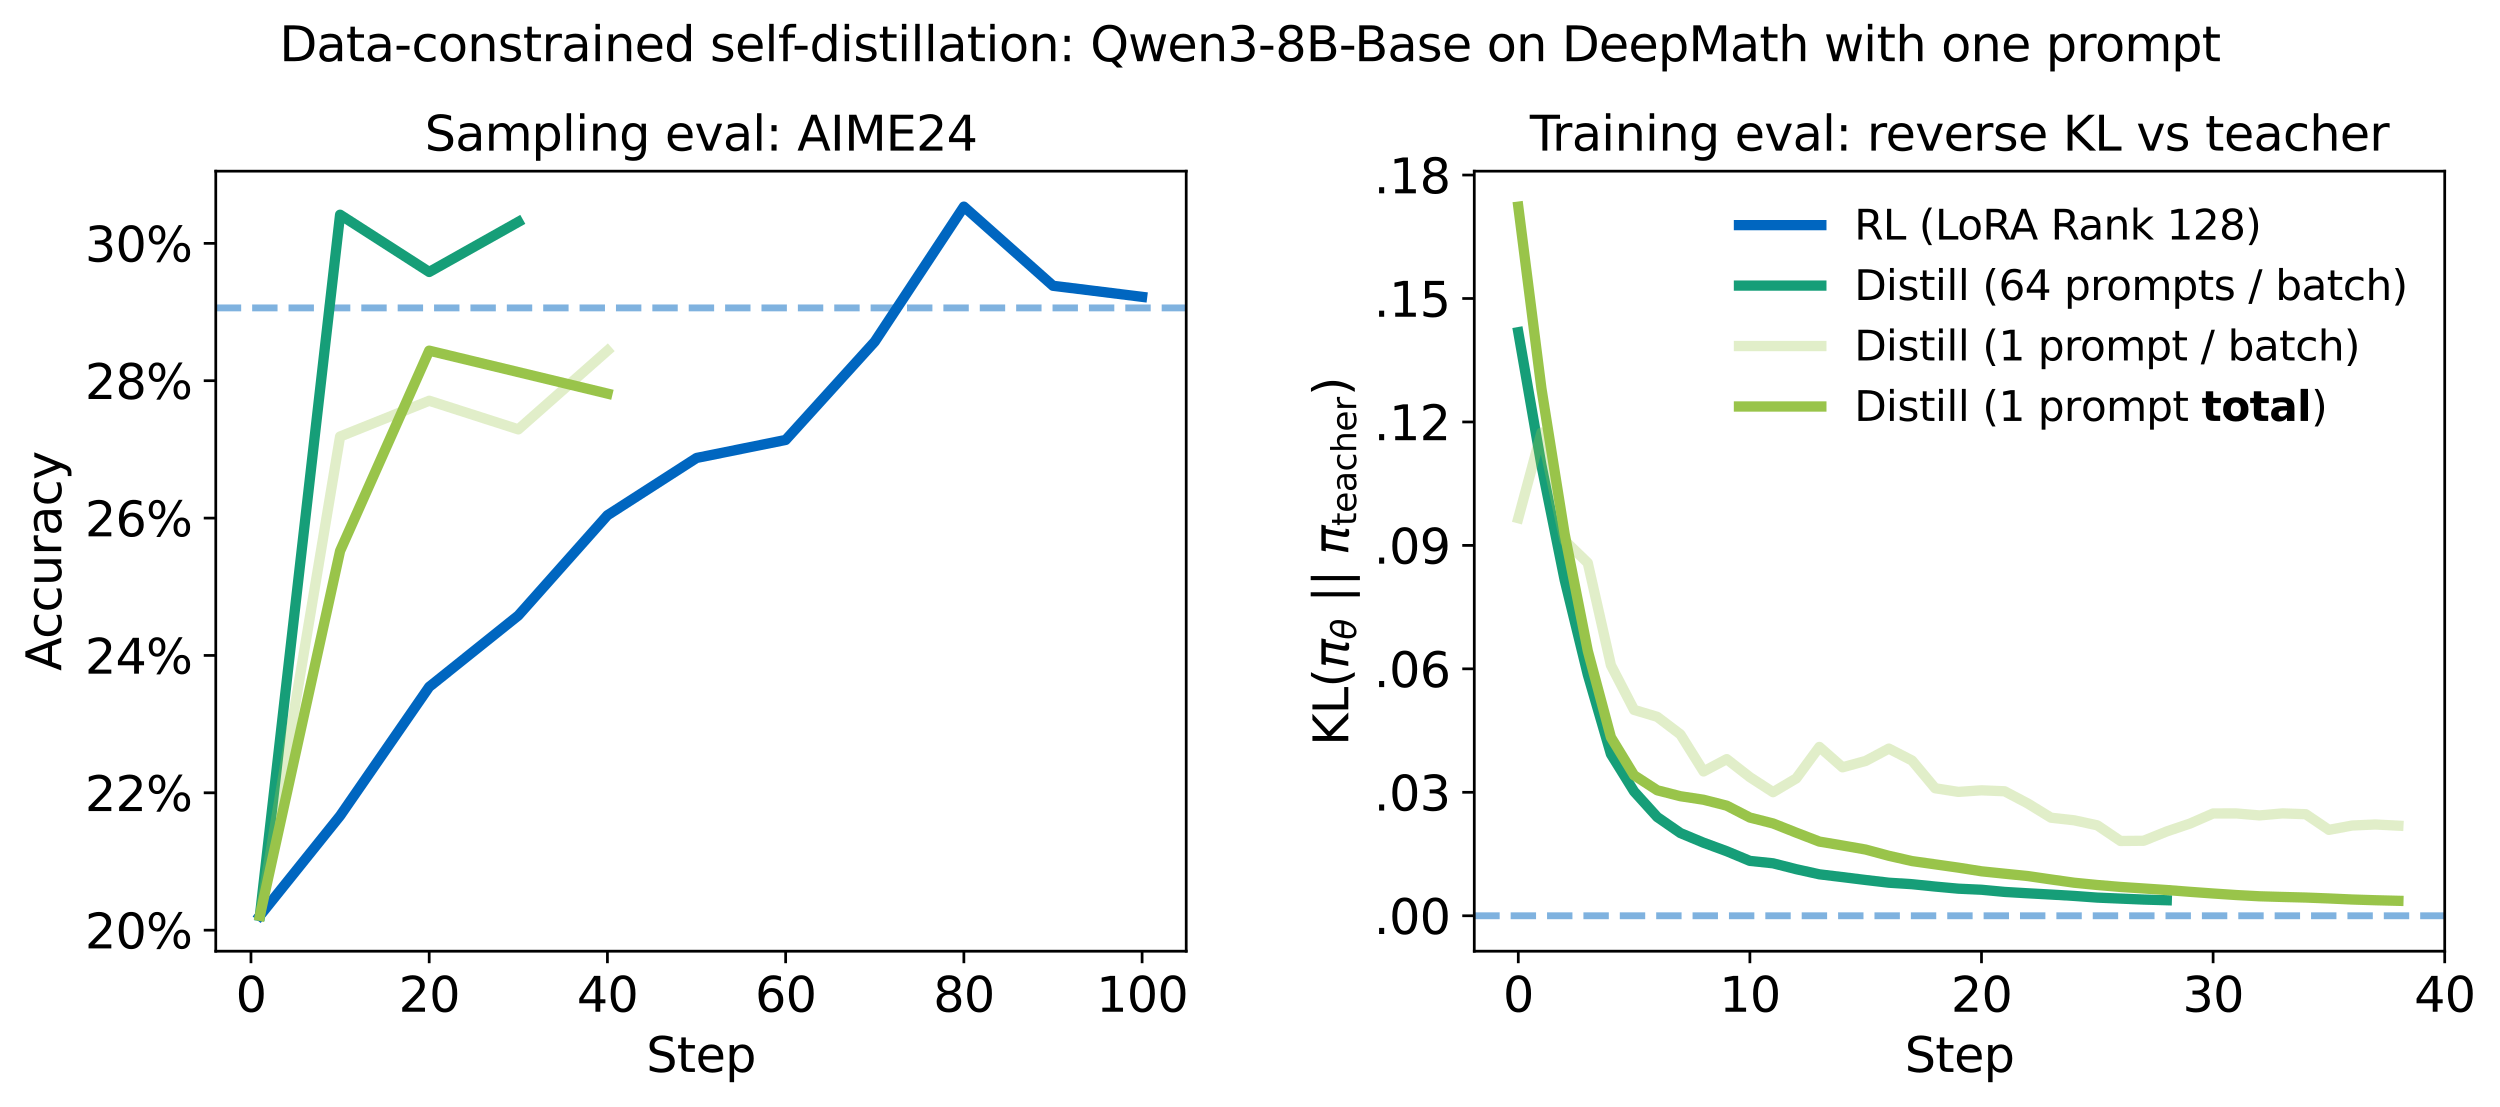 <?xml version="1.0" encoding="utf-8" standalone="no"?>
<!DOCTYPE svg PUBLIC "-//W3C//DTD SVG 1.1//EN"
  "http://www.w3.org/Graphics/SVG/1.1/DTD/svg11.dtd">
<svg xmlns:xlink="http://www.w3.org/1999/xlink" width="728.4pt" height="322.44pt" viewBox="0 0 728.4 322.44" xmlns="http://www.w3.org/2000/svg" version="1.1">
 <defs>
  <style type="text/css">*{stroke-linejoin: round; stroke-linecap: butt}</style>
 </defs>
 <g id="figure_1">
  <g id="patch_1">
   <path d="M 0 322.44 
L 728.4 322.44 
L 728.4 0 
L 0 0 
z
" style="fill: #ffffff"/>
  </g>
  <g id="axes_1">
   <g id="patch_2">
    <path d="M 62.867 277.141 
L 345.614 277.141 
L 345.614 49.878 
L 62.867 49.878 
z
" style="fill: #ffffff"/>
   </g>
   <g id="matplotlib.axis_1">
    <g id="xtick_1">
     <g id="line2d_1">
      <defs>
       <path id="me398dcac32" d="M 0 0 
L 0 3.5 
" style="stroke: #000000; stroke-width: 0.8"/>
      </defs>
      <g>
       <use xlink:href="#me398dcac32" x="73.122" y="277.141" style="stroke: #000000; stroke-width: 0.8"/>
      </g>
     </g>
     <g id="text_1">
      <!-- 0 -->
      <g transform="translate(68.669 294.779) scale(0.14 -0.14)">
       <defs>
        <path id="DejaVuSans-30" d="M 2034 4250 
Q 1547 4250 1301 3770 
Q 1056 3291 1056 2328 
Q 1056 1369 1301 889 
Q 1547 409 2034 409 
Q 2525 409 2770 889 
Q 3016 1369 3016 2328 
Q 3016 3291 2770 3770 
Q 2525 4250 2034 4250 
z
M 2034 4750 
Q 2819 4750 3233 4129 
Q 3647 3509 3647 2328 
Q 3647 1150 3233 529 
Q 2819 -91 2034 -91 
Q 1250 -91 836 529 
Q 422 1150 422 2328 
Q 422 3509 836 4129 
Q 1250 4750 2034 4750 
z
" transform="scale(0.016)"/>
       </defs>
       <use xlink:href="#DejaVuSans-30"/>
      </g>
     </g>
    </g>
    <g id="xtick_2">
     <g id="line2d_2">
      <g>
       <use xlink:href="#me398dcac32" x="125.05" y="277.141" style="stroke: #000000; stroke-width: 0.8"/>
      </g>
     </g>
     <g id="text_2">
      <!-- 20 -->
      <g transform="translate(116.143 294.779) scale(0.14 -0.14)">
       <defs>
        <path id="DejaVuSans-32" d="M 1228 531 
L 3431 531 
L 3431 0 
L 469 0 
L 469 531 
Q 828 903 1448 1529 
Q 2069 2156 2228 2338 
Q 2531 2678 2651 2914 
Q 2772 3150 2772 3378 
Q 2772 3750 2511 3984 
Q 2250 4219 1831 4219 
Q 1534 4219 1204 4116 
Q 875 4013 500 3803 
L 500 4441 
Q 881 4594 1212 4672 
Q 1544 4750 1819 4750 
Q 2544 4750 2975 4387 
Q 3406 4025 3406 3419 
Q 3406 3131 3298 2873 
Q 3191 2616 2906 2266 
Q 2828 2175 2409 1742 
Q 1991 1309 1228 531 
z
" transform="scale(0.016)"/>
       </defs>
       <use xlink:href="#DejaVuSans-32"/>
       <use xlink:href="#DejaVuSans-30" transform="translate(63.623 0)"/>
      </g>
     </g>
    </g>
    <g id="xtick_3">
     <g id="line2d_3">
      <g>
       <use xlink:href="#me398dcac32" x="176.978" y="277.141" style="stroke: #000000; stroke-width: 0.8"/>
      </g>
     </g>
     <g id="text_3">
      <!-- 40 -->
      <g transform="translate(168.071 294.779) scale(0.14 -0.14)">
       <defs>
        <path id="DejaVuSans-34" d="M 2419 4116 
L 825 1625 
L 2419 1625 
L 2419 4116 
z
M 2253 4666 
L 3047 4666 
L 3047 1625 
L 3713 1625 
L 3713 1100 
L 3047 1100 
L 3047 0 
L 2419 0 
L 2419 1100 
L 313 1100 
L 313 1709 
L 2253 4666 
z
" transform="scale(0.016)"/>
       </defs>
       <use xlink:href="#DejaVuSans-34"/>
       <use xlink:href="#DejaVuSans-30" transform="translate(63.623 0)"/>
      </g>
     </g>
    </g>
    <g id="xtick_4">
     <g id="line2d_4">
      <g>
       <use xlink:href="#me398dcac32" x="228.906" y="277.141" style="stroke: #000000; stroke-width: 0.8"/>
      </g>
     </g>
     <g id="text_4">
      <!-- 60 -->
      <g transform="translate(219.999 294.779) scale(0.14 -0.14)">
       <defs>
        <path id="DejaVuSans-36" d="M 2113 2584 
Q 1688 2584 1439 2293 
Q 1191 2003 1191 1497 
Q 1191 994 1439 701 
Q 1688 409 2113 409 
Q 2538 409 2786 701 
Q 3034 994 3034 1497 
Q 3034 2003 2786 2293 
Q 2538 2584 2113 2584 
z
M 3366 4563 
L 3366 3988 
Q 3128 4100 2886 4159 
Q 2644 4219 2406 4219 
Q 1781 4219 1451 3797 
Q 1122 3375 1075 2522 
Q 1259 2794 1537 2939 
Q 1816 3084 2150 3084 
Q 2853 3084 3261 2657 
Q 3669 2231 3669 1497 
Q 3669 778 3244 343 
Q 2819 -91 2113 -91 
Q 1303 -91 875 529 
Q 447 1150 447 2328 
Q 447 3434 972 4092 
Q 1497 4750 2381 4750 
Q 2619 4750 2861 4703 
Q 3103 4656 3366 4563 
z
" transform="scale(0.016)"/>
       </defs>
       <use xlink:href="#DejaVuSans-36"/>
       <use xlink:href="#DejaVuSans-30" transform="translate(63.623 0)"/>
      </g>
     </g>
    </g>
    <g id="xtick_5">
     <g id="line2d_5">
      <g>
       <use xlink:href="#me398dcac32" x="280.834" y="277.141" style="stroke: #000000; stroke-width: 0.8"/>
      </g>
     </g>
     <g id="text_5">
      <!-- 80 -->
      <g transform="translate(271.926 294.779) scale(0.14 -0.14)">
       <defs>
        <path id="DejaVuSans-38" d="M 2034 2216 
Q 1584 2216 1326 1975 
Q 1069 1734 1069 1313 
Q 1069 891 1326 650 
Q 1584 409 2034 409 
Q 2484 409 2743 651 
Q 3003 894 3003 1313 
Q 3003 1734 2745 1975 
Q 2488 2216 2034 2216 
z
M 1403 2484 
Q 997 2584 770 2862 
Q 544 3141 544 3541 
Q 544 4100 942 4425 
Q 1341 4750 2034 4750 
Q 2731 4750 3128 4425 
Q 3525 4100 3525 3541 
Q 3525 3141 3298 2862 
Q 3072 2584 2669 2484 
Q 3125 2378 3379 2068 
Q 3634 1759 3634 1313 
Q 3634 634 3220 271 
Q 2806 -91 2034 -91 
Q 1263 -91 848 271 
Q 434 634 434 1313 
Q 434 1759 690 2068 
Q 947 2378 1403 2484 
z
M 1172 3481 
Q 1172 3119 1398 2916 
Q 1625 2713 2034 2713 
Q 2441 2713 2670 2916 
Q 2900 3119 2900 3481 
Q 2900 3844 2670 4047 
Q 2441 4250 2034 4250 
Q 1625 4250 1398 4047 
Q 1172 3844 1172 3481 
z
" transform="scale(0.016)"/>
       </defs>
       <use xlink:href="#DejaVuSans-38"/>
       <use xlink:href="#DejaVuSans-30" transform="translate(63.623 0)"/>
      </g>
     </g>
    </g>
    <g id="xtick_6">
     <g id="line2d_6">
      <g>
       <use xlink:href="#me398dcac32" x="332.762" y="277.141" style="stroke: #000000; stroke-width: 0.8"/>
      </g>
     </g>
     <g id="text_6">
      <!-- 100 -->
      <g transform="translate(319.401 294.779) scale(0.14 -0.14)">
       <defs>
        <path id="DejaVuSans-31" d="M 794 531 
L 1825 531 
L 1825 4091 
L 703 3866 
L 703 4441 
L 1819 4666 
L 2450 4666 
L 2450 531 
L 3481 531 
L 3481 0 
L 794 0 
L 794 531 
z
" transform="scale(0.016)"/>
       </defs>
       <use xlink:href="#DejaVuSans-31"/>
       <use xlink:href="#DejaVuSans-30" transform="translate(63.623 0)"/>
       <use xlink:href="#DejaVuSans-30" transform="translate(127.246 0)"/>
      </g>
     </g>
    </g>
    <g id="text_7">
     <!-- Step -->
     <g transform="translate(188.301 312.328) scale(0.14 -0.14)">
      <defs>
       <path id="DejaVuSans-53" d="M 3425 4513 
L 3425 3897 
Q 3066 4069 2747 4153 
Q 2428 4238 2131 4238 
Q 1616 4238 1336 4038 
Q 1056 3838 1056 3469 
Q 1056 3159 1242 3001 
Q 1428 2844 1947 2747 
L 2328 2669 
Q 3034 2534 3370 2195 
Q 3706 1856 3706 1288 
Q 3706 609 3251 259 
Q 2797 -91 1919 -91 
Q 1588 -91 1214 -16 
Q 841 59 441 206 
L 441 856 
Q 825 641 1194 531 
Q 1563 422 1919 422 
Q 2459 422 2753 634 
Q 3047 847 3047 1241 
Q 3047 1584 2836 1778 
Q 2625 1972 2144 2069 
L 1759 2144 
Q 1053 2284 737 2584 
Q 422 2884 422 3419 
Q 422 4038 858 4394 
Q 1294 4750 2059 4750 
Q 2388 4750 2728 4690 
Q 3069 4631 3425 4513 
z
" transform="scale(0.016)"/>
       <path id="DejaVuSans-74" d="M 1172 4494 
L 1172 3500 
L 2356 3500 
L 2356 3053 
L 1172 3053 
L 1172 1153 
Q 1172 725 1289 603 
Q 1406 481 1766 481 
L 2356 481 
L 2356 0 
L 1766 0 
Q 1100 0 847 248 
Q 594 497 594 1153 
L 594 3053 
L 172 3053 
L 172 3500 
L 594 3500 
L 594 4494 
L 1172 4494 
z
" transform="scale(0.016)"/>
       <path id="DejaVuSans-65" d="M 3597 1894 
L 3597 1613 
L 953 1613 
Q 991 1019 1311 708 
Q 1631 397 2203 397 
Q 2534 397 2845 478 
Q 3156 559 3463 722 
L 3463 178 
Q 3153 47 2828 -22 
Q 2503 -91 2169 -91 
Q 1331 -91 842 396 
Q 353 884 353 1716 
Q 353 2575 817 3079 
Q 1281 3584 2069 3584 
Q 2775 3584 3186 3129 
Q 3597 2675 3597 1894 
z
M 3022 2063 
Q 3016 2534 2758 2815 
Q 2500 3097 2075 3097 
Q 1594 3097 1305 2825 
Q 1016 2553 972 2059 
L 3022 2063 
z
" transform="scale(0.016)"/>
       <path id="DejaVuSans-70" d="M 1159 525 
L 1159 -1331 
L 581 -1331 
L 581 3500 
L 1159 3500 
L 1159 2969 
Q 1341 3281 1617 3432 
Q 1894 3584 2278 3584 
Q 2916 3584 3314 3078 
Q 3713 2572 3713 1747 
Q 3713 922 3314 415 
Q 2916 -91 2278 -91 
Q 1894 -91 1617 61 
Q 1341 213 1159 525 
z
M 3116 1747 
Q 3116 2381 2855 2742 
Q 2594 3103 2138 3103 
Q 1681 3103 1420 2742 
Q 1159 2381 1159 1747 
Q 1159 1113 1420 752 
Q 1681 391 2138 391 
Q 2594 391 2855 752 
Q 3116 1113 3116 1747 
z
" transform="scale(0.016)"/>
      </defs>
      <use xlink:href="#DejaVuSans-53"/>
      <use xlink:href="#DejaVuSans-74" transform="translate(63.477 0)"/>
      <use xlink:href="#DejaVuSans-65" transform="translate(102.686 0)"/>
      <use xlink:href="#DejaVuSans-70" transform="translate(164.209 0)"/>
     </g>
    </g>
   </g>
   <g id="matplotlib.axis_2">
    <g id="ytick_1">
     <g id="line2d_7">
      <defs>
       <path id="m1772108f73" d="M 0 0 
L -3.5 0 
" style="stroke: #000000; stroke-width: 0.8"/>
      </defs>
      <g>
       <use xlink:href="#m1772108f73" x="62.867" y="271.013" style="stroke: #000000; stroke-width: 0.8"/>
      </g>
     </g>
     <g id="text_8">
      <!-- 20% -->
      <g transform="translate(24.749 276.332) scale(0.14 -0.14)">
       <defs>
        <path id="DejaVuSans-25" d="M 4653 2053 
Q 4381 2053 4226 1822 
Q 4072 1591 4072 1178 
Q 4072 772 4226 539 
Q 4381 306 4653 306 
Q 4919 306 5073 539 
Q 5228 772 5228 1178 
Q 5228 1588 5073 1820 
Q 4919 2053 4653 2053 
z
M 4653 2450 
Q 5147 2450 5437 2106 
Q 5728 1763 5728 1178 
Q 5728 594 5436 251 
Q 5144 -91 4653 -91 
Q 4153 -91 3862 251 
Q 3572 594 3572 1178 
Q 3572 1766 3864 2108 
Q 4156 2450 4653 2450 
z
M 1428 4353 
Q 1159 4353 1004 4120 
Q 850 3888 850 3481 
Q 850 3069 1003 2837 
Q 1156 2606 1428 2606 
Q 1700 2606 1854 2837 
Q 2009 3069 2009 3481 
Q 2009 3884 1853 4118 
Q 1697 4353 1428 4353 
z
M 4250 4750 
L 4750 4750 
L 1831 -91 
L 1331 -91 
L 4250 4750 
z
M 1428 4750 
Q 1922 4750 2215 4408 
Q 2509 4066 2509 3481 
Q 2509 2891 2217 2550 
Q 1925 2209 1428 2209 
Q 931 2209 642 2551 
Q 353 2894 353 3481 
Q 353 4063 643 4406 
Q 934 4750 1428 4750 
z
" transform="scale(0.016)"/>
       </defs>
       <use xlink:href="#DejaVuSans-32"/>
       <use xlink:href="#DejaVuSans-30" transform="translate(63.623 0)"/>
       <use xlink:href="#DejaVuSans-25" transform="translate(127.246 0)"/>
      </g>
     </g>
    </g>
    <g id="ytick_2">
     <g id="line2d_8">
      <g>
       <use xlink:href="#m1772108f73" x="62.867" y="230.991" style="stroke: #000000; stroke-width: 0.8"/>
      </g>
     </g>
     <g id="text_9">
      <!-- 22% -->
      <g transform="translate(24.749 236.31) scale(0.14 -0.14)">
       <use xlink:href="#DejaVuSans-32"/>
       <use xlink:href="#DejaVuSans-32" transform="translate(63.623 0)"/>
       <use xlink:href="#DejaVuSans-25" transform="translate(127.246 0)"/>
      </g>
     </g>
    </g>
    <g id="ytick_3">
     <g id="line2d_9">
      <g>
       <use xlink:href="#m1772108f73" x="62.867" y="190.969" style="stroke: #000000; stroke-width: 0.8"/>
      </g>
     </g>
     <g id="text_10">
      <!-- 24% -->
      <g transform="translate(24.749 196.288) scale(0.14 -0.14)">
       <use xlink:href="#DejaVuSans-32"/>
       <use xlink:href="#DejaVuSans-34" transform="translate(63.623 0)"/>
       <use xlink:href="#DejaVuSans-25" transform="translate(127.246 0)"/>
      </g>
     </g>
    </g>
    <g id="ytick_4">
     <g id="line2d_10">
      <g>
       <use xlink:href="#m1772108f73" x="62.867" y="150.947" style="stroke: #000000; stroke-width: 0.8"/>
      </g>
     </g>
     <g id="text_11">
      <!-- 26% -->
      <g transform="translate(24.749 156.266) scale(0.14 -0.14)">
       <use xlink:href="#DejaVuSans-32"/>
       <use xlink:href="#DejaVuSans-36" transform="translate(63.623 0)"/>
       <use xlink:href="#DejaVuSans-25" transform="translate(127.246 0)"/>
      </g>
     </g>
    </g>
    <g id="ytick_5">
     <g id="line2d_11">
      <g>
       <use xlink:href="#m1772108f73" x="62.867" y="110.925" style="stroke: #000000; stroke-width: 0.8"/>
      </g>
     </g>
     <g id="text_12">
      <!-- 28% -->
      <g transform="translate(24.749 116.243) scale(0.14 -0.14)">
       <use xlink:href="#DejaVuSans-32"/>
       <use xlink:href="#DejaVuSans-38" transform="translate(63.623 0)"/>
       <use xlink:href="#DejaVuSans-25" transform="translate(127.246 0)"/>
      </g>
     </g>
    </g>
    <g id="ytick_6">
     <g id="line2d_12">
      <g>
       <use xlink:href="#m1772108f73" x="62.867" y="70.902" style="stroke: #000000; stroke-width: 0.8"/>
      </g>
     </g>
     <g id="text_13">
      <!-- 30% -->
      <g transform="translate(24.749 76.221) scale(0.14 -0.14)">
       <defs>
        <path id="DejaVuSans-33" d="M 2597 2516 
Q 3050 2419 3304 2112 
Q 3559 1806 3559 1356 
Q 3559 666 3084 287 
Q 2609 -91 1734 -91 
Q 1441 -91 1130 -33 
Q 819 25 488 141 
L 488 750 
Q 750 597 1062 519 
Q 1375 441 1716 441 
Q 2309 441 2620 675 
Q 2931 909 2931 1356 
Q 2931 1769 2642 2001 
Q 2353 2234 1838 2234 
L 1294 2234 
L 1294 2753 
L 1863 2753 
Q 2328 2753 2575 2939 
Q 2822 3125 2822 3475 
Q 2822 3834 2567 4026 
Q 2313 4219 1838 4219 
Q 1578 4219 1281 4162 
Q 984 4106 628 3988 
L 628 4550 
Q 988 4650 1302 4700 
Q 1616 4750 1894 4750 
Q 2613 4750 3031 4423 
Q 3450 4097 3450 3541 
Q 3450 3153 3228 2886 
Q 3006 2619 2597 2516 
z
" transform="scale(0.016)"/>
       </defs>
       <use xlink:href="#DejaVuSans-33"/>
       <use xlink:href="#DejaVuSans-30" transform="translate(63.623 0)"/>
       <use xlink:href="#DejaVuSans-25" transform="translate(127.246 0)"/>
      </g>
     </g>
    </g>
    <g id="text_14">
     <!-- Accuracy -->
     <g transform="translate(17.838 195.469) rotate(-90) scale(0.14 -0.14)">
      <defs>
       <path id="DejaVuSans-41" d="M 2188 4044 
L 1331 1722 
L 3047 1722 
L 2188 4044 
z
M 1831 4666 
L 2547 4666 
L 4325 0 
L 3669 0 
L 3244 1197 
L 1141 1197 
L 716 0 
L 50 0 
L 1831 4666 
z
" transform="scale(0.016)"/>
       <path id="DejaVuSans-63" d="M 3122 3366 
L 3122 2828 
Q 2878 2963 2633 3030 
Q 2388 3097 2138 3097 
Q 1578 3097 1268 2742 
Q 959 2388 959 1747 
Q 959 1106 1268 751 
Q 1578 397 2138 397 
Q 2388 397 2633 464 
Q 2878 531 3122 666 
L 3122 134 
Q 2881 22 2623 -34 
Q 2366 -91 2075 -91 
Q 1284 -91 818 406 
Q 353 903 353 1747 
Q 353 2603 823 3093 
Q 1294 3584 2113 3584 
Q 2378 3584 2631 3529 
Q 2884 3475 3122 3366 
z
" transform="scale(0.016)"/>
       <path id="DejaVuSans-75" d="M 544 1381 
L 544 3500 
L 1119 3500 
L 1119 1403 
Q 1119 906 1312 657 
Q 1506 409 1894 409 
Q 2359 409 2629 706 
Q 2900 1003 2900 1516 
L 2900 3500 
L 3475 3500 
L 3475 0 
L 2900 0 
L 2900 538 
Q 2691 219 2414 64 
Q 2138 -91 1772 -91 
Q 1169 -91 856 284 
Q 544 659 544 1381 
z
M 1991 3584 
L 1991 3584 
z
" transform="scale(0.016)"/>
       <path id="DejaVuSans-72" d="M 2631 2963 
Q 2534 3019 2420 3045 
Q 2306 3072 2169 3072 
Q 1681 3072 1420 2755 
Q 1159 2438 1159 1844 
L 1159 0 
L 581 0 
L 581 3500 
L 1159 3500 
L 1159 2956 
Q 1341 3275 1631 3429 
Q 1922 3584 2338 3584 
Q 2397 3584 2469 3576 
Q 2541 3569 2628 3553 
L 2631 2963 
z
" transform="scale(0.016)"/>
       <path id="DejaVuSans-61" d="M 2194 1759 
Q 1497 1759 1228 1600 
Q 959 1441 959 1056 
Q 959 750 1161 570 
Q 1363 391 1709 391 
Q 2188 391 2477 730 
Q 2766 1069 2766 1631 
L 2766 1759 
L 2194 1759 
z
M 3341 1997 
L 3341 0 
L 2766 0 
L 2766 531 
Q 2569 213 2275 61 
Q 1981 -91 1556 -91 
Q 1019 -91 701 211 
Q 384 513 384 1019 
Q 384 1609 779 1909 
Q 1175 2209 1959 2209 
L 2766 2209 
L 2766 2266 
Q 2766 2663 2505 2880 
Q 2244 3097 1772 3097 
Q 1472 3097 1187 3025 
Q 903 2953 641 2809 
L 641 3341 
Q 956 3463 1253 3523 
Q 1550 3584 1831 3584 
Q 2591 3584 2966 3190 
Q 3341 2797 3341 1997 
z
" transform="scale(0.016)"/>
       <path id="DejaVuSans-79" d="M 2059 -325 
Q 1816 -950 1584 -1140 
Q 1353 -1331 966 -1331 
L 506 -1331 
L 506 -850 
L 844 -850 
Q 1081 -850 1212 -737 
Q 1344 -625 1503 -206 
L 1606 56 
L 191 3500 
L 800 3500 
L 1894 763 
L 2988 3500 
L 3597 3500 
L 2059 -325 
z
" transform="scale(0.016)"/>
      </defs>
      <use xlink:href="#DejaVuSans-41"/>
      <use xlink:href="#DejaVuSans-63" transform="translate(66.658 0)"/>
      <use xlink:href="#DejaVuSans-63" transform="translate(121.639 0)"/>
      <use xlink:href="#DejaVuSans-75" transform="translate(176.619 0)"/>
      <use xlink:href="#DejaVuSans-72" transform="translate(239.998 0)"/>
      <use xlink:href="#DejaVuSans-61" transform="translate(281.111 0)"/>
      <use xlink:href="#DejaVuSans-63" transform="translate(342.391 0)"/>
      <use xlink:href="#DejaVuSans-79" transform="translate(397.371 0)"/>
     </g>
    </g>
   </g>
   <g id="line2d_13">
    <path d="M 62.867 89.713 
L 345.614 89.713 
" clip-path="url(#pe4017c60ed)" style="fill: none; stroke-dasharray: 7.4,3.2; stroke-dashoffset: 0; stroke: #0066c0; stroke-opacity: 0.5; stroke-width: 2"/>
   </g>
   <g id="line2d_14">
    <path d="M 75.719 266.811 
L 99.086 237.695 
L 125.05 200.124 
L 151.014 179.337 
L 176.978 150.134 
L 202.942 133.431 
L 228.906 128.181 
L 254.87 99.542 
L 280.834 60.208 
L 306.798 83.265 
L 332.762 86.489 
" clip-path="url(#pe4017c60ed)" style="fill: none; stroke: #0066c0; stroke-width: 3; stroke-linecap: square"/>
   </g>
   <g id="line2d_15">
    <path d="M 75.719 266.811 
L 99.086 62.564 
L 125.05 79.24 
L 151.014 64.649 
" clip-path="url(#pe4017c60ed)" style="fill: none; stroke: #169e78; stroke-width: 3; stroke-linecap: square"/>
   </g>
   <g id="line2d_16">
    <path d="M 75.719 266.811 
L 99.086 127.184 
L 125.05 116.761 
L 151.014 125.099 
L 176.978 102.17 
" clip-path="url(#pe4017c60ed)" style="fill: none; stroke: #99c44a; stroke-opacity: 0.3; stroke-width: 3; stroke-linecap: square"/>
   </g>
   <g id="line2d_17">
    <path d="M 75.719 266.811 
L 99.086 160.535 
L 125.05 102.17 
L 151.014 108.423 
L 176.978 114.677 
" clip-path="url(#pe4017c60ed)" style="fill: none; stroke: #99c44a; stroke-width: 3; stroke-linecap: square"/>
   </g>
   <g id="patch_3">
    <path d="M 62.867 277.141 
L 62.867 49.878 
" style="fill: none; stroke: #000000; stroke-width: 0.8; stroke-linejoin: miter; stroke-linecap: square"/>
   </g>
   <g id="patch_4">
    <path d="M 345.614 277.141 
L 345.614 49.878 
" style="fill: none; stroke: #000000; stroke-width: 0.8; stroke-linejoin: miter; stroke-linecap: square"/>
   </g>
   <g id="patch_5">
    <path d="M 62.867 277.141 
L 345.614 277.141 
" style="fill: none; stroke: #000000; stroke-width: 0.8; stroke-linejoin: miter; stroke-linecap: square"/>
   </g>
   <g id="patch_6">
    <path d="M 62.867 49.878 
L 345.614 49.878 
" style="fill: none; stroke: #000000; stroke-width: 0.8; stroke-linejoin: miter; stroke-linecap: square"/>
   </g>
   <g id="text_15">
    <!-- Sampling eval: AIME24 -->
    <g transform="translate(123.759 43.878) scale(0.14 -0.14)">
     <defs>
      <path id="DejaVuSans-6d" d="M 3328 2828 
Q 3544 3216 3844 3400 
Q 4144 3584 4550 3584 
Q 5097 3584 5394 3201 
Q 5691 2819 5691 2113 
L 5691 0 
L 5113 0 
L 5113 2094 
Q 5113 2597 4934 2840 
Q 4756 3084 4391 3084 
Q 3944 3084 3684 2787 
Q 3425 2491 3425 1978 
L 3425 0 
L 2847 0 
L 2847 2094 
Q 2847 2600 2669 2842 
Q 2491 3084 2119 3084 
Q 1678 3084 1418 2786 
Q 1159 2488 1159 1978 
L 1159 0 
L 581 0 
L 581 3500 
L 1159 3500 
L 1159 2956 
Q 1356 3278 1631 3431 
Q 1906 3584 2284 3584 
Q 2666 3584 2933 3390 
Q 3200 3197 3328 2828 
z
" transform="scale(0.016)"/>
      <path id="DejaVuSans-6c" d="M 603 4863 
L 1178 4863 
L 1178 0 
L 603 0 
L 603 4863 
z
" transform="scale(0.016)"/>
      <path id="DejaVuSans-69" d="M 603 3500 
L 1178 3500 
L 1178 0 
L 603 0 
L 603 3500 
z
M 603 4863 
L 1178 4863 
L 1178 4134 
L 603 4134 
L 603 4863 
z
" transform="scale(0.016)"/>
      <path id="DejaVuSans-6e" d="M 3513 2113 
L 3513 0 
L 2938 0 
L 2938 2094 
Q 2938 2591 2744 2837 
Q 2550 3084 2163 3084 
Q 1697 3084 1428 2787 
Q 1159 2491 1159 1978 
L 1159 0 
L 581 0 
L 581 3500 
L 1159 3500 
L 1159 2956 
Q 1366 3272 1645 3428 
Q 1925 3584 2291 3584 
Q 2894 3584 3203 3211 
Q 3513 2838 3513 2113 
z
" transform="scale(0.016)"/>
      <path id="DejaVuSans-67" d="M 2906 1791 
Q 2906 2416 2648 2759 
Q 2391 3103 1925 3103 
Q 1463 3103 1205 2759 
Q 947 2416 947 1791 
Q 947 1169 1205 825 
Q 1463 481 1925 481 
Q 2391 481 2648 825 
Q 2906 1169 2906 1791 
z
M 3481 434 
Q 3481 -459 3084 -895 
Q 2688 -1331 1869 -1331 
Q 1566 -1331 1297 -1286 
Q 1028 -1241 775 -1147 
L 775 -588 
Q 1028 -725 1275 -790 
Q 1522 -856 1778 -856 
Q 2344 -856 2625 -561 
Q 2906 -266 2906 331 
L 2906 616 
Q 2728 306 2450 153 
Q 2172 0 1784 0 
Q 1141 0 747 490 
Q 353 981 353 1791 
Q 353 2603 747 3093 
Q 1141 3584 1784 3584 
Q 2172 3584 2450 3431 
Q 2728 3278 2906 2969 
L 2906 3500 
L 3481 3500 
L 3481 434 
z
" transform="scale(0.016)"/>
      <path id="DejaVuSans-20" transform="scale(0.016)"/>
      <path id="DejaVuSans-76" d="M 191 3500 
L 800 3500 
L 1894 563 
L 2988 3500 
L 3597 3500 
L 2284 0 
L 1503 0 
L 191 3500 
z
" transform="scale(0.016)"/>
      <path id="DejaVuSans-3a" d="M 750 794 
L 1409 794 
L 1409 0 
L 750 0 
L 750 794 
z
M 750 3309 
L 1409 3309 
L 1409 2516 
L 750 2516 
L 750 3309 
z
" transform="scale(0.016)"/>
      <path id="DejaVuSans-49" d="M 628 4666 
L 1259 4666 
L 1259 0 
L 628 0 
L 628 4666 
z
" transform="scale(0.016)"/>
      <path id="DejaVuSans-4d" d="M 628 4666 
L 1569 4666 
L 2759 1491 
L 3956 4666 
L 4897 4666 
L 4897 0 
L 4281 0 
L 4281 4097 
L 3078 897 
L 2444 897 
L 1241 4097 
L 1241 0 
L 628 0 
L 628 4666 
z
" transform="scale(0.016)"/>
      <path id="DejaVuSans-45" d="M 628 4666 
L 3578 4666 
L 3578 4134 
L 1259 4134 
L 1259 2753 
L 3481 2753 
L 3481 2222 
L 1259 2222 
L 1259 531 
L 3634 531 
L 3634 0 
L 628 0 
L 628 4666 
z
" transform="scale(0.016)"/>
     </defs>
     <use xlink:href="#DejaVuSans-53"/>
     <use xlink:href="#DejaVuSans-61" transform="translate(63.477 0)"/>
     <use xlink:href="#DejaVuSans-6d" transform="translate(124.756 0)"/>
     <use xlink:href="#DejaVuSans-70" transform="translate(222.168 0)"/>
     <use xlink:href="#DejaVuSans-6c" transform="translate(285.645 0)"/>
     <use xlink:href="#DejaVuSans-69" transform="translate(313.428 0)"/>
     <use xlink:href="#DejaVuSans-6e" transform="translate(341.211 0)"/>
     <use xlink:href="#DejaVuSans-67" transform="translate(404.59 0)"/>
     <use xlink:href="#DejaVuSans-20" transform="translate(468.066 0)"/>
     <use xlink:href="#DejaVuSans-65" transform="translate(499.854 0)"/>
     <use xlink:href="#DejaVuSans-76" transform="translate(561.377 0)"/>
     <use xlink:href="#DejaVuSans-61" transform="translate(620.557 0)"/>
     <use xlink:href="#DejaVuSans-6c" transform="translate(681.836 0)"/>
     <use xlink:href="#DejaVuSans-3a" transform="translate(709.619 0)"/>
     <use xlink:href="#DejaVuSans-20" transform="translate(743.311 0)"/>
     <use xlink:href="#DejaVuSans-41" transform="translate(775.098 0)"/>
     <use xlink:href="#DejaVuSans-49" transform="translate(843.506 0)"/>
     <use xlink:href="#DejaVuSans-4d" transform="translate(872.998 0)"/>
     <use xlink:href="#DejaVuSans-45" transform="translate(959.277 0)"/>
     <use xlink:href="#DejaVuSans-32" transform="translate(1022.461 0)"/>
     <use xlink:href="#DejaVuSans-34" transform="translate(1086.084 0)"/>
    </g>
   </g>
  </g>
  <g id="axes_2">
   <g id="patch_7">
    <path d="M 429.545 277.141 
L 712.292 277.141 
L 712.292 49.878 
L 429.545 49.878 
z
" style="fill: #ffffff"/>
   </g>
   <g id="matplotlib.axis_3">
    <g id="xtick_7">
     <g id="line2d_18">
      <g>
       <use xlink:href="#me398dcac32" x="442.366" y="277.141" style="stroke: #000000; stroke-width: 0.8"/>
      </g>
     </g>
     <g id="text_16">
      <!-- 0 -->
      <g transform="translate(437.912 294.779) scale(0.14 -0.14)">
       <use xlink:href="#DejaVuSans-30"/>
      </g>
     </g>
    </g>
    <g id="xtick_8">
     <g id="line2d_19">
      <g>
       <use xlink:href="#me398dcac32" x="509.848" y="277.141" style="stroke: #000000; stroke-width: 0.8"/>
      </g>
     </g>
     <g id="text_17">
      <!-- 10 -->
      <g transform="translate(500.94 294.779) scale(0.14 -0.14)">
       <use xlink:href="#DejaVuSans-31"/>
       <use xlink:href="#DejaVuSans-30" transform="translate(63.623 0)"/>
      </g>
     </g>
    </g>
    <g id="xtick_9">
     <g id="line2d_20">
      <g>
       <use xlink:href="#me398dcac32" x="577.329" y="277.141" style="stroke: #000000; stroke-width: 0.8"/>
      </g>
     </g>
     <g id="text_18">
      <!-- 20 -->
      <g transform="translate(568.422 294.779) scale(0.14 -0.14)">
       <use xlink:href="#DejaVuSans-32"/>
       <use xlink:href="#DejaVuSans-30" transform="translate(63.623 0)"/>
      </g>
     </g>
    </g>
    <g id="xtick_10">
     <g id="line2d_21">
      <g>
       <use xlink:href="#me398dcac32" x="644.811" y="277.141" style="stroke: #000000; stroke-width: 0.8"/>
      </g>
     </g>
     <g id="text_19">
      <!-- 30 -->
      <g transform="translate(635.903 294.779) scale(0.14 -0.14)">
       <use xlink:href="#DejaVuSans-33"/>
       <use xlink:href="#DejaVuSans-30" transform="translate(63.623 0)"/>
      </g>
     </g>
    </g>
    <g id="xtick_11">
     <g id="line2d_22">
      <g>
       <use xlink:href="#me398dcac32" x="712.292" y="277.141" style="stroke: #000000; stroke-width: 0.8"/>
      </g>
     </g>
     <g id="text_20">
      <!-- 40 -->
      <g transform="translate(703.385 294.779) scale(0.14 -0.14)">
       <use xlink:href="#DejaVuSans-34"/>
       <use xlink:href="#DejaVuSans-30" transform="translate(63.623 0)"/>
      </g>
     </g>
    </g>
    <g id="text_21">
     <!-- Step -->
     <g transform="translate(554.979 312.328) scale(0.14 -0.14)">
      <use xlink:href="#DejaVuSans-53"/>
      <use xlink:href="#DejaVuSans-74" transform="translate(63.477 0)"/>
      <use xlink:href="#DejaVuSans-65" transform="translate(102.686 0)"/>
      <use xlink:href="#DejaVuSans-70" transform="translate(164.209 0)"/>
     </g>
    </g>
   </g>
   <g id="matplotlib.axis_4">
    <g id="ytick_7">
     <g id="line2d_23">
      <g>
       <use xlink:href="#m1772108f73" x="429.545" y="266.811" style="stroke: #000000; stroke-width: 0.8"/>
      </g>
     </g>
     <g id="text_22">
      <!-- .00 -->
      <g transform="translate(400.28 272.13) scale(0.14 -0.14)">
       <defs>
        <path id="DejaVuSans-2e" d="M 684 794 
L 1344 794 
L 1344 0 
L 684 0 
L 684 794 
z
" transform="scale(0.016)"/>
       </defs>
       <use xlink:href="#DejaVuSans-2e"/>
       <use xlink:href="#DejaVuSans-30" transform="translate(31.787 0)"/>
       <use xlink:href="#DejaVuSans-30" transform="translate(95.41 0)"/>
      </g>
     </g>
    </g>
    <g id="ytick_8">
     <g id="line2d_24">
      <g>
       <use xlink:href="#m1772108f73" x="429.545" y="230.843" style="stroke: #000000; stroke-width: 0.8"/>
      </g>
     </g>
     <g id="text_23">
      <!-- .03 -->
      <g transform="translate(400.28 236.162) scale(0.14 -0.14)">
       <use xlink:href="#DejaVuSans-2e"/>
       <use xlink:href="#DejaVuSans-30" transform="translate(31.787 0)"/>
       <use xlink:href="#DejaVuSans-33" transform="translate(95.41 0)"/>
      </g>
     </g>
    </g>
    <g id="ytick_9">
     <g id="line2d_25">
      <g>
       <use xlink:href="#m1772108f73" x="429.545" y="194.876" style="stroke: #000000; stroke-width: 0.8"/>
      </g>
     </g>
     <g id="text_24">
      <!-- .06 -->
      <g transform="translate(400.28 200.195) scale(0.14 -0.14)">
       <use xlink:href="#DejaVuSans-2e"/>
       <use xlink:href="#DejaVuSans-30" transform="translate(31.787 0)"/>
       <use xlink:href="#DejaVuSans-36" transform="translate(95.41 0)"/>
      </g>
     </g>
    </g>
    <g id="ytick_10">
     <g id="line2d_26">
      <g>
       <use xlink:href="#m1772108f73" x="429.545" y="158.908" style="stroke: #000000; stroke-width: 0.8"/>
      </g>
     </g>
     <g id="text_25">
      <!-- .09 -->
      <g transform="translate(400.28 164.227) scale(0.14 -0.14)">
       <defs>
        <path id="DejaVuSans-39" d="M 703 97 
L 703 672 
Q 941 559 1184 500 
Q 1428 441 1663 441 
Q 2288 441 2617 861 
Q 2947 1281 2994 2138 
Q 2813 1869 2534 1725 
Q 2256 1581 1919 1581 
Q 1219 1581 811 2004 
Q 403 2428 403 3163 
Q 403 3881 828 4315 
Q 1253 4750 1959 4750 
Q 2769 4750 3195 4129 
Q 3622 3509 3622 2328 
Q 3622 1225 3098 567 
Q 2575 -91 1691 -91 
Q 1453 -91 1209 -44 
Q 966 3 703 97 
z
M 1959 2075 
Q 2384 2075 2632 2365 
Q 2881 2656 2881 3163 
Q 2881 3666 2632 3958 
Q 2384 4250 1959 4250 
Q 1534 4250 1286 3958 
Q 1038 3666 1038 3163 
Q 1038 2656 1286 2365 
Q 1534 2075 1959 2075 
z
" transform="scale(0.016)"/>
       </defs>
       <use xlink:href="#DejaVuSans-2e"/>
       <use xlink:href="#DejaVuSans-30" transform="translate(31.787 0)"/>
       <use xlink:href="#DejaVuSans-39" transform="translate(95.41 0)"/>
      </g>
     </g>
    </g>
    <g id="ytick_11">
     <g id="line2d_27">
      <g>
       <use xlink:href="#m1772108f73" x="429.545" y="122.941" style="stroke: #000000; stroke-width: 0.8"/>
      </g>
     </g>
     <g id="text_26">
      <!-- .12 -->
      <g transform="translate(400.28 128.259) scale(0.14 -0.14)">
       <use xlink:href="#DejaVuSans-2e"/>
       <use xlink:href="#DejaVuSans-31" transform="translate(31.787 0)"/>
       <use xlink:href="#DejaVuSans-32" transform="translate(95.41 0)"/>
      </g>
     </g>
    </g>
    <g id="ytick_12">
     <g id="line2d_28">
      <g>
       <use xlink:href="#m1772108f73" x="429.545" y="86.973" style="stroke: #000000; stroke-width: 0.8"/>
      </g>
     </g>
     <g id="text_27">
      <!-- .15 -->
      <g transform="translate(400.28 92.292) scale(0.14 -0.14)">
       <defs>
        <path id="DejaVuSans-35" d="M 691 4666 
L 3169 4666 
L 3169 4134 
L 1269 4134 
L 1269 2991 
Q 1406 3038 1543 3061 
Q 1681 3084 1819 3084 
Q 2600 3084 3056 2656 
Q 3513 2228 3513 1497 
Q 3513 744 3044 326 
Q 2575 -91 1722 -91 
Q 1428 -91 1123 -41 
Q 819 9 494 109 
L 494 744 
Q 775 591 1075 516 
Q 1375 441 1709 441 
Q 2250 441 2565 725 
Q 2881 1009 2881 1497 
Q 2881 1984 2565 2268 
Q 2250 2553 1709 2553 
Q 1456 2553 1204 2497 
Q 953 2441 691 2322 
L 691 4666 
z
" transform="scale(0.016)"/>
       </defs>
       <use xlink:href="#DejaVuSans-2e"/>
       <use xlink:href="#DejaVuSans-31" transform="translate(31.787 0)"/>
       <use xlink:href="#DejaVuSans-35" transform="translate(95.41 0)"/>
      </g>
     </g>
    </g>
    <g id="ytick_13">
     <g id="line2d_29">
      <g>
       <use xlink:href="#m1772108f73" x="429.545" y="51.005" style="stroke: #000000; stroke-width: 0.8"/>
      </g>
     </g>
     <g id="text_28">
      <!-- .18 -->
      <g transform="translate(400.28 56.324) scale(0.14 -0.14)">
       <use xlink:href="#DejaVuSans-2e"/>
       <use xlink:href="#DejaVuSans-31" transform="translate(31.787 0)"/>
       <use xlink:href="#DejaVuSans-38" transform="translate(95.41 0)"/>
      </g>
     </g>
    </g>
    <g id="text_29">
     <!-- $\text{KL}(\pi_\theta \text{ || } \pi_{\text{teacher}})$ -->
     <g transform="translate(392.92 217.27) rotate(-90) scale(0.14 -0.14)">
      <defs>
       <path id="DejaVuSans-4b" d="M 628 4666 
L 1259 4666 
L 1259 2694 
L 3353 4666 
L 4166 4666 
L 1850 2491 
L 4331 0 
L 3500 0 
L 1259 2247 
L 1259 0 
L 628 0 
L 628 4666 
z
" transform="scale(0.016)"/>
       <path id="DejaVuSans-4c" d="M 628 4666 
L 1259 4666 
L 1259 531 
L 3531 531 
L 3531 0 
L 628 0 
L 628 4666 
z
" transform="scale(0.016)"/>
       <path id="DejaVuSans-28" d="M 1984 4856 
Q 1566 4138 1362 3434 
Q 1159 2731 1159 2009 
Q 1159 1288 1364 580 
Q 1569 -128 1984 -844 
L 1484 -844 
Q 1016 -109 783 600 
Q 550 1309 550 2009 
Q 550 2706 781 3412 
Q 1013 4119 1484 4856 
L 1984 4856 
z
" transform="scale(0.016)"/>
       <path id="DejaVuSans-Oblique-3c0" d="M 584 3500 
L 3938 3500 
L 3825 2925 
L 3384 2925 
L 2966 775 
Q 2922 550 2981 450 
Q 3038 353 3209 353 
Q 3256 353 3325 363 
Q 3397 369 3419 372 
L 3338 -44 
Q 3222 -84 3103 -103 
Q 2981 -122 2866 -122 
Q 2491 -122 2388 81 
Q 2284 288 2391 838 
L 2797 2925 
L 1506 2925 
L 938 0 
L 350 0 
L 919 2925 
L 472 2925 
L 584 3500 
z
" transform="scale(0.016)"/>
       <path id="DejaVuSans-Oblique-3b8" d="M 2913 2219 
L 925 2219 
Q 791 1284 928 888 
Q 1100 400 1566 400 
Q 2034 400 2391 891 
Q 2703 1322 2913 2219 
z
M 3009 2750 
Q 3094 3638 2984 3950 
Q 2813 4444 2353 4444 
Q 1875 4444 1525 3956 
Q 1250 3563 1034 2750 
L 3009 2750 
z
M 2444 4913 
Q 3194 4913 3494 4250 
Q 3794 3591 3566 2422 
Q 3341 1256 2781 594 
Q 2225 -72 1475 -72 
Q 722 -72 425 594 
Q 128 1256 353 2422 
Q 581 3591 1134 4250 
Q 1691 4913 2444 4913 
z
" transform="scale(0.016)"/>
       <path id="DejaVuSans-7c" d="M 1344 4891 
L 1344 -1509 
L 813 -1509 
L 813 4891 
L 1344 4891 
z
" transform="scale(0.016)"/>
       <path id="DejaVuSans-68" d="M 3513 2113 
L 3513 0 
L 2938 0 
L 2938 2094 
Q 2938 2591 2744 2837 
Q 2550 3084 2163 3084 
Q 1697 3084 1428 2787 
Q 1159 2491 1159 1978 
L 1159 0 
L 581 0 
L 581 4863 
L 1159 4863 
L 1159 2956 
Q 1366 3272 1645 3428 
Q 1925 3584 2291 3584 
Q 2894 3584 3203 3211 
Q 3513 2838 3513 2113 
z
" transform="scale(0.016)"/>
       <path id="DejaVuSans-29" d="M 513 4856 
L 1013 4856 
Q 1481 4119 1714 3412 
Q 1947 2706 1947 2009 
Q 1947 1309 1714 600 
Q 1481 -109 1013 -844 
L 513 -844 
Q 928 -128 1133 580 
Q 1338 1288 1338 2009 
Q 1338 2731 1133 3434 
Q 928 4138 513 4856 
z
" transform="scale(0.016)"/>
      </defs>
      <use xlink:href="#DejaVuSans-4b" transform="translate(0 0.578)"/>
      <use xlink:href="#DejaVuSans-4c" transform="translate(65.576 0.578)"/>
      <use xlink:href="#DejaVuSans-28" transform="translate(121.289 0.578)"/>
      <use xlink:href="#DejaVuSans-Oblique-3c0" transform="translate(160.303 0.578)"/>
      <use xlink:href="#DejaVuSans-Oblique-3b8" transform="translate(220.508 -15.828) scale(0.7)"/>
      <use xlink:href="#DejaVuSans-20" transform="translate(266.069 0.578)"/>
      <use xlink:href="#DejaVuSans-7c" transform="translate(297.856 0.578)"/>
      <use xlink:href="#DejaVuSans-7c" transform="translate(331.548 0.578)"/>
      <use xlink:href="#DejaVuSans-20" transform="translate(365.239 0.578)"/>
      <use xlink:href="#DejaVuSans-Oblique-3c0" transform="translate(397.026 0.578)"/>
      <use xlink:href="#DejaVuSans-74" transform="translate(457.231 -15.828) scale(0.7)"/>
      <use xlink:href="#DejaVuSans-65" transform="translate(484.678 -15.828) scale(0.7)"/>
      <use xlink:href="#DejaVuSans-61" transform="translate(527.744 -15.828) scale(0.7)"/>
      <use xlink:href="#DejaVuSans-63" transform="translate(570.64 -15.828) scale(0.7)"/>
      <use xlink:href="#DejaVuSans-68" transform="translate(609.126 -15.828) scale(0.7)"/>
      <use xlink:href="#DejaVuSans-65" transform="translate(653.491 -15.828) scale(0.7)"/>
      <use xlink:href="#DejaVuSans-72" transform="translate(696.558 -15.828) scale(0.7)"/>
      <use xlink:href="#DejaVuSans-29" transform="translate(728.071 0.578)"/>
     </g>
    </g>
   </g>
   <g id="line2d_30">
    <path d="M 429.545 266.811 
L 712.292 266.811 
" clip-path="url(#p1fa2e1536e)" style="fill: none; stroke-dasharray: 7.4,3.2; stroke-dashoffset: 0; stroke: #0066c0; stroke-opacity: 0.5; stroke-width: 2"/>
   </g>
   <g id="line2d_31">
    <path d="M 442.366 96.787 
L 449.114 135.564 
L 455.862 168.924 
L 462.611 196.552 
L 469.359 219.714 
L 476.107 230.595 
L 482.855 238.052 
L 489.603 242.722 
L 496.351 245.534 
L 503.099 248.012 
L 509.848 250.83 
L 516.596 251.534 
L 523.344 253.25 
L 530.092 254.741 
L 536.84 255.559 
L 543.588 256.395 
L 550.336 257.188 
L 557.085 257.618 
L 563.833 258.308 
L 570.581 258.927 
L 577.329 259.235 
L 584.077 259.87 
L 590.825 260.268 
L 597.574 260.638 
L 604.322 261.035 
L 611.07 261.527 
L 617.818 261.815 
L 624.566 262.098 
L 631.314 262.297 
" clip-path="url(#p1fa2e1536e)" style="fill: none; stroke: #169e78; stroke-width: 3; stroke-linecap: square"/>
   </g>
   <g id="line2d_32">
    <path d="M 442.366 150.975 
L 449.114 126.028 
L 455.862 157.466 
L 462.611 164.005 
L 469.359 193.823 
L 476.107 206.838 
L 482.855 208.857 
L 489.603 213.981 
L 496.351 224.765 
L 503.099 221.178 
L 509.848 226.437 
L 516.596 230.81 
L 523.344 226.807 
L 530.092 217.629 
L 536.84 223.562 
L 543.588 221.704 
L 550.336 218.109 
L 557.085 221.585 
L 563.833 229.667 
L 570.581 230.725 
L 577.329 230.269 
L 584.077 230.548 
L 590.825 234.111 
L 597.574 238.243 
L 604.322 239 
L 611.07 240.464 
L 617.818 245.027 
L 624.566 244.966 
L 631.314 242.243 
L 638.062 239.958 
L 644.811 237.01 
L 651.559 237.001 
L 658.307 237.582 
L 665.055 236.988 
L 671.803 237.229 
L 678.551 241.79 
L 685.299 240.528 
L 692.048 240.222 
L 698.796 240.57 
" clip-path="url(#p1fa2e1536e)" style="fill: none; stroke: #99c44a; stroke-opacity: 0.3; stroke-width: 3; stroke-linecap: square"/>
   </g>
   <g id="line2d_33">
    <path d="M 442.366 60.208 
L 449.114 113.222 
L 455.862 155.501 
L 462.611 189.605 
L 469.359 214.819 
L 476.107 225.883 
L 482.855 230.261 
L 489.603 231.986 
L 496.351 233.016 
L 503.099 234.736 
L 509.848 238.209 
L 516.596 239.92 
L 523.344 242.603 
L 530.092 245.202 
L 536.84 246.346 
L 543.588 247.529 
L 550.336 249.348 
L 557.085 250.885 
L 563.833 251.839 
L 570.581 252.796 
L 577.329 253.865 
L 584.077 254.562 
L 590.825 255.246 
L 597.574 256.235 
L 604.322 257.188 
L 611.07 257.852 
L 617.818 258.419 
L 624.566 258.861 
L 631.314 259.319 
L 638.062 259.841 
L 644.811 260.329 
L 651.559 260.779 
L 658.307 261.14 
L 665.055 261.337 
L 671.803 261.509 
L 678.551 261.774 
L 685.299 262.08 
L 692.048 262.291 
L 698.796 262.461 
" clip-path="url(#p1fa2e1536e)" style="fill: none; stroke: #99c44a; stroke-width: 3; stroke-linecap: square"/>
   </g>
   <g id="patch_8">
    <path d="M 429.545 277.141 
L 429.545 49.878 
" style="fill: none; stroke: #000000; stroke-width: 0.8; stroke-linejoin: miter; stroke-linecap: square"/>
   </g>
   <g id="patch_9">
    <path d="M 712.292 277.141 
L 712.292 49.878 
" style="fill: none; stroke: #000000; stroke-width: 0.8; stroke-linejoin: miter; stroke-linecap: square"/>
   </g>
   <g id="patch_10">
    <path d="M 429.545 277.141 
L 712.292 277.141 
" style="fill: none; stroke: #000000; stroke-width: 0.8; stroke-linejoin: miter; stroke-linecap: square"/>
   </g>
   <g id="patch_11">
    <path d="M 429.545 49.878 
L 712.292 49.878 
" style="fill: none; stroke: #000000; stroke-width: 0.8; stroke-linejoin: miter; stroke-linecap: square"/>
   </g>
   <g id="text_30">
    <!-- Training eval: reverse KL vs teacher -->
    <g transform="translate(445.735 43.878) scale(0.14 -0.14)">
     <defs>
      <path id="DejaVuSans-54" d="M -19 4666 
L 3928 4666 
L 3928 4134 
L 2272 4134 
L 2272 0 
L 1638 0 
L 1638 4134 
L -19 4134 
L -19 4666 
z
" transform="scale(0.016)"/>
      <path id="DejaVuSans-73" d="M 2834 3397 
L 2834 2853 
Q 2591 2978 2328 3040 
Q 2066 3103 1784 3103 
Q 1356 3103 1142 2972 
Q 928 2841 928 2578 
Q 928 2378 1081 2264 
Q 1234 2150 1697 2047 
L 1894 2003 
Q 2506 1872 2764 1633 
Q 3022 1394 3022 966 
Q 3022 478 2636 193 
Q 2250 -91 1575 -91 
Q 1294 -91 989 -36 
Q 684 19 347 128 
L 347 722 
Q 666 556 975 473 
Q 1284 391 1588 391 
Q 1994 391 2212 530 
Q 2431 669 2431 922 
Q 2431 1156 2273 1281 
Q 2116 1406 1581 1522 
L 1381 1569 
Q 847 1681 609 1914 
Q 372 2147 372 2553 
Q 372 3047 722 3315 
Q 1072 3584 1716 3584 
Q 2034 3584 2315 3537 
Q 2597 3491 2834 3397 
z
" transform="scale(0.016)"/>
     </defs>
     <use xlink:href="#DejaVuSans-54"/>
     <use xlink:href="#DejaVuSans-72" transform="translate(46.334 0)"/>
     <use xlink:href="#DejaVuSans-61" transform="translate(87.447 0)"/>
     <use xlink:href="#DejaVuSans-69" transform="translate(148.727 0)"/>
     <use xlink:href="#DejaVuSans-6e" transform="translate(176.51 0)"/>
     <use xlink:href="#DejaVuSans-69" transform="translate(239.889 0)"/>
     <use xlink:href="#DejaVuSans-6e" transform="translate(267.672 0)"/>
     <use xlink:href="#DejaVuSans-67" transform="translate(331.051 0)"/>
     <use xlink:href="#DejaVuSans-20" transform="translate(394.527 0)"/>
     <use xlink:href="#DejaVuSans-65" transform="translate(426.314 0)"/>
     <use xlink:href="#DejaVuSans-76" transform="translate(487.838 0)"/>
     <use xlink:href="#DejaVuSans-61" transform="translate(547.018 0)"/>
     <use xlink:href="#DejaVuSans-6c" transform="translate(608.297 0)"/>
     <use xlink:href="#DejaVuSans-3a" transform="translate(636.08 0)"/>
     <use xlink:href="#DejaVuSans-20" transform="translate(669.771 0)"/>
     <use xlink:href="#DejaVuSans-72" transform="translate(701.559 0)"/>
     <use xlink:href="#DejaVuSans-65" transform="translate(740.422 0)"/>
     <use xlink:href="#DejaVuSans-76" transform="translate(801.945 0)"/>
     <use xlink:href="#DejaVuSans-65" transform="translate(861.125 0)"/>
     <use xlink:href="#DejaVuSans-72" transform="translate(922.648 0)"/>
     <use xlink:href="#DejaVuSans-73" transform="translate(963.762 0)"/>
     <use xlink:href="#DejaVuSans-65" transform="translate(1015.861 0)"/>
     <use xlink:href="#DejaVuSans-20" transform="translate(1077.385 0)"/>
     <use xlink:href="#DejaVuSans-4b" transform="translate(1109.172 0)"/>
     <use xlink:href="#DejaVuSans-4c" transform="translate(1174.748 0)"/>
     <use xlink:href="#DejaVuSans-20" transform="translate(1230.461 0)"/>
     <use xlink:href="#DejaVuSans-76" transform="translate(1262.248 0)"/>
     <use xlink:href="#DejaVuSans-73" transform="translate(1321.428 0)"/>
     <use xlink:href="#DejaVuSans-20" transform="translate(1373.527 0)"/>
     <use xlink:href="#DejaVuSans-74" transform="translate(1405.314 0)"/>
     <use xlink:href="#DejaVuSans-65" transform="translate(1444.523 0)"/>
     <use xlink:href="#DejaVuSans-61" transform="translate(1506.047 0)"/>
     <use xlink:href="#DejaVuSans-63" transform="translate(1567.326 0)"/>
     <use xlink:href="#DejaVuSans-68" transform="translate(1622.307 0)"/>
     <use xlink:href="#DejaVuSans-65" transform="translate(1685.686 0)"/>
     <use xlink:href="#DejaVuSans-72" transform="translate(1747.209 0)"/>
    </g>
   </g>
   <g id="legend_1">
    <g id="line2d_34">
     <path d="M 506.665 65.596 
L 518.665 65.596 
L 530.665 65.596 
" style="fill: none; stroke: #0066c0; stroke-width: 3; stroke-linecap: square"/>
    </g>
    <g id="text_31">
     <!-- RL (LoRA Rank 128) -->
     <g transform="translate(540.265 69.796) scale(0.12 -0.12)">
      <defs>
       <path id="DejaVuSans-52" d="M 2841 2188 
Q 3044 2119 3236 1894 
Q 3428 1669 3622 1275 
L 4263 0 
L 3584 0 
L 2988 1197 
Q 2756 1666 2539 1819 
Q 2322 1972 1947 1972 
L 1259 1972 
L 1259 0 
L 628 0 
L 628 4666 
L 2053 4666 
Q 2853 4666 3247 4331 
Q 3641 3997 3641 3322 
Q 3641 2881 3436 2590 
Q 3231 2300 2841 2188 
z
M 1259 4147 
L 1259 2491 
L 2053 2491 
Q 2509 2491 2742 2702 
Q 2975 2913 2975 3322 
Q 2975 3731 2742 3939 
Q 2509 4147 2053 4147 
L 1259 4147 
z
" transform="scale(0.016)"/>
       <path id="DejaVuSans-6f" d="M 1959 3097 
Q 1497 3097 1228 2736 
Q 959 2375 959 1747 
Q 959 1119 1226 758 
Q 1494 397 1959 397 
Q 2419 397 2687 759 
Q 2956 1122 2956 1747 
Q 2956 2369 2687 2733 
Q 2419 3097 1959 3097 
z
M 1959 3584 
Q 2709 3584 3137 3096 
Q 3566 2609 3566 1747 
Q 3566 888 3137 398 
Q 2709 -91 1959 -91 
Q 1206 -91 779 398 
Q 353 888 353 1747 
Q 353 2609 779 3096 
Q 1206 3584 1959 3584 
z
" transform="scale(0.016)"/>
       <path id="DejaVuSans-6b" d="M 581 4863 
L 1159 4863 
L 1159 1991 
L 2875 3500 
L 3609 3500 
L 1753 1863 
L 3688 0 
L 2938 0 
L 1159 1709 
L 1159 0 
L 581 0 
L 581 4863 
z
" transform="scale(0.016)"/>
      </defs>
      <use xlink:href="#DejaVuSans-52"/>
      <use xlink:href="#DejaVuSans-4c" transform="translate(69.482 0)"/>
      <use xlink:href="#DejaVuSans-20" transform="translate(125.195 0)"/>
      <use xlink:href="#DejaVuSans-28" transform="translate(156.982 0)"/>
      <use xlink:href="#DejaVuSans-4c" transform="translate(195.996 0)"/>
      <use xlink:href="#DejaVuSans-6f" transform="translate(249.959 0)"/>
      <use xlink:href="#DejaVuSans-52" transform="translate(311.141 0)"/>
      <use xlink:href="#DejaVuSans-41" transform="translate(376.623 0)"/>
      <use xlink:href="#DejaVuSans-20" transform="translate(445.031 0)"/>
      <use xlink:href="#DejaVuSans-52" transform="translate(476.818 0)"/>
      <use xlink:href="#DejaVuSans-61" transform="translate(544.051 0)"/>
      <use xlink:href="#DejaVuSans-6e" transform="translate(605.33 0)"/>
      <use xlink:href="#DejaVuSans-6b" transform="translate(668.709 0)"/>
      <use xlink:href="#DejaVuSans-20" transform="translate(726.619 0)"/>
      <use xlink:href="#DejaVuSans-31" transform="translate(758.406 0)"/>
      <use xlink:href="#DejaVuSans-32" transform="translate(822.029 0)"/>
      <use xlink:href="#DejaVuSans-38" transform="translate(885.652 0)"/>
      <use xlink:href="#DejaVuSans-29" transform="translate(949.275 0)"/>
     </g>
    </g>
    <g id="line2d_35">
     <path d="M 506.665 83.21 
L 518.665 83.21 
L 530.665 83.21 
" style="fill: none; stroke: #169e78; stroke-width: 3; stroke-linecap: square"/>
    </g>
    <g id="text_32">
     <!-- Distill (64 prompts / batch) -->
     <g transform="translate(540.265 87.41) scale(0.12 -0.12)">
      <defs>
       <path id="DejaVuSans-44" d="M 1259 4147 
L 1259 519 
L 2022 519 
Q 2988 519 3436 956 
Q 3884 1394 3884 2338 
Q 3884 3275 3436 3711 
Q 2988 4147 2022 4147 
L 1259 4147 
z
M 628 4666 
L 1925 4666 
Q 3281 4666 3915 4102 
Q 4550 3538 4550 2338 
Q 4550 1131 3912 565 
Q 3275 0 1925 0 
L 628 0 
L 628 4666 
z
" transform="scale(0.016)"/>
       <path id="DejaVuSans-2f" d="M 1625 4666 
L 2156 4666 
L 531 -594 
L 0 -594 
L 1625 4666 
z
" transform="scale(0.016)"/>
       <path id="DejaVuSans-62" d="M 3116 1747 
Q 3116 2381 2855 2742 
Q 2594 3103 2138 3103 
Q 1681 3103 1420 2742 
Q 1159 2381 1159 1747 
Q 1159 1113 1420 752 
Q 1681 391 2138 391 
Q 2594 391 2855 752 
Q 3116 1113 3116 1747 
z
M 1159 2969 
Q 1341 3281 1617 3432 
Q 1894 3584 2278 3584 
Q 2916 3584 3314 3078 
Q 3713 2572 3713 1747 
Q 3713 922 3314 415 
Q 2916 -91 2278 -91 
Q 1894 -91 1617 61 
Q 1341 213 1159 525 
L 1159 0 
L 581 0 
L 581 4863 
L 1159 4863 
L 1159 2969 
z
" transform="scale(0.016)"/>
      </defs>
      <use xlink:href="#DejaVuSans-44"/>
      <use xlink:href="#DejaVuSans-69" transform="translate(77.002 0)"/>
      <use xlink:href="#DejaVuSans-73" transform="translate(104.785 0)"/>
      <use xlink:href="#DejaVuSans-74" transform="translate(156.885 0)"/>
      <use xlink:href="#DejaVuSans-69" transform="translate(196.094 0)"/>
      <use xlink:href="#DejaVuSans-6c" transform="translate(223.877 0)"/>
      <use xlink:href="#DejaVuSans-6c" transform="translate(251.66 0)"/>
      <use xlink:href="#DejaVuSans-20" transform="translate(279.443 0)"/>
      <use xlink:href="#DejaVuSans-28" transform="translate(311.23 0)"/>
      <use xlink:href="#DejaVuSans-36" transform="translate(350.244 0)"/>
      <use xlink:href="#DejaVuSans-34" transform="translate(413.867 0)"/>
      <use xlink:href="#DejaVuSans-20" transform="translate(477.49 0)"/>
      <use xlink:href="#DejaVuSans-70" transform="translate(509.277 0)"/>
      <use xlink:href="#DejaVuSans-72" transform="translate(572.754 0)"/>
      <use xlink:href="#DejaVuSans-6f" transform="translate(611.617 0)"/>
      <use xlink:href="#DejaVuSans-6d" transform="translate(672.799 0)"/>
      <use xlink:href="#DejaVuSans-70" transform="translate(770.211 0)"/>
      <use xlink:href="#DejaVuSans-74" transform="translate(833.688 0)"/>
      <use xlink:href="#DejaVuSans-73" transform="translate(872.896 0)"/>
      <use xlink:href="#DejaVuSans-20" transform="translate(924.996 0)"/>
      <use xlink:href="#DejaVuSans-2f" transform="translate(956.783 0)"/>
      <use xlink:href="#DejaVuSans-20" transform="translate(990.475 0)"/>
      <use xlink:href="#DejaVuSans-62" transform="translate(1022.262 0)"/>
      <use xlink:href="#DejaVuSans-61" transform="translate(1085.738 0)"/>
      <use xlink:href="#DejaVuSans-74" transform="translate(1147.018 0)"/>
      <use xlink:href="#DejaVuSans-63" transform="translate(1186.227 0)"/>
      <use xlink:href="#DejaVuSans-68" transform="translate(1241.207 0)"/>
      <use xlink:href="#DejaVuSans-29" transform="translate(1304.586 0)"/>
     </g>
    </g>
    <g id="line2d_36">
     <path d="M 506.665 100.824 
L 518.665 100.824 
L 530.665 100.824 
" style="fill: none; stroke: #99c44a; stroke-opacity: 0.3; stroke-width: 3; stroke-linecap: square"/>
    </g>
    <g id="text_33">
     <!-- Distill (1 prompt / batch) -->
     <g transform="translate(540.265 105.024) scale(0.12 -0.12)">
      <use xlink:href="#DejaVuSans-44"/>
      <use xlink:href="#DejaVuSans-69" transform="translate(77.002 0)"/>
      <use xlink:href="#DejaVuSans-73" transform="translate(104.785 0)"/>
      <use xlink:href="#DejaVuSans-74" transform="translate(156.885 0)"/>
      <use xlink:href="#DejaVuSans-69" transform="translate(196.094 0)"/>
      <use xlink:href="#DejaVuSans-6c" transform="translate(223.877 0)"/>
      <use xlink:href="#DejaVuSans-6c" transform="translate(251.66 0)"/>
      <use xlink:href="#DejaVuSans-20" transform="translate(279.443 0)"/>
      <use xlink:href="#DejaVuSans-28" transform="translate(311.23 0)"/>
      <use xlink:href="#DejaVuSans-31" transform="translate(350.244 0)"/>
      <use xlink:href="#DejaVuSans-20" transform="translate(413.867 0)"/>
      <use xlink:href="#DejaVuSans-70" transform="translate(445.654 0)"/>
      <use xlink:href="#DejaVuSans-72" transform="translate(509.131 0)"/>
      <use xlink:href="#DejaVuSans-6f" transform="translate(547.994 0)"/>
      <use xlink:href="#DejaVuSans-6d" transform="translate(609.176 0)"/>
      <use xlink:href="#DejaVuSans-70" transform="translate(706.588 0)"/>
      <use xlink:href="#DejaVuSans-74" transform="translate(770.064 0)"/>
      <use xlink:href="#DejaVuSans-20" transform="translate(809.273 0)"/>
      <use xlink:href="#DejaVuSans-2f" transform="translate(841.061 0)"/>
      <use xlink:href="#DejaVuSans-20" transform="translate(874.752 0)"/>
      <use xlink:href="#DejaVuSans-62" transform="translate(906.539 0)"/>
      <use xlink:href="#DejaVuSans-61" transform="translate(970.016 0)"/>
      <use xlink:href="#DejaVuSans-74" transform="translate(1031.295 0)"/>
      <use xlink:href="#DejaVuSans-63" transform="translate(1070.504 0)"/>
      <use xlink:href="#DejaVuSans-68" transform="translate(1125.484 0)"/>
      <use xlink:href="#DejaVuSans-29" transform="translate(1188.863 0)"/>
     </g>
    </g>
    <g id="line2d_37">
     <path d="M 506.665 118.439 
L 518.665 118.439 
L 530.665 118.439 
" style="fill: none; stroke: #99c44a; stroke-width: 3; stroke-linecap: square"/>
    </g>
    <g id="text_34">
     <!-- Distill (1 prompt $\bf{total}$) -->
     <g transform="translate(540.265 122.639) scale(0.12 -0.12)">
      <defs>
       <path id="DejaVuSans-Bold-74" d="M 1759 4494 
L 1759 3500 
L 2913 3500 
L 2913 2700 
L 1759 2700 
L 1759 1216 
Q 1759 972 1856 886 
Q 1953 800 2241 800 
L 2816 800 
L 2816 0 
L 1856 0 
Q 1194 0 917 276 
Q 641 553 641 1216 
L 641 2700 
L 84 2700 
L 84 3500 
L 641 3500 
L 641 4494 
L 1759 4494 
z
" transform="scale(0.016)"/>
       <path id="DejaVuSans-Bold-6f" d="M 2203 2784 
Q 1831 2784 1636 2517 
Q 1441 2250 1441 1747 
Q 1441 1244 1636 976 
Q 1831 709 2203 709 
Q 2569 709 2762 976 
Q 2956 1244 2956 1747 
Q 2956 2250 2762 2517 
Q 2569 2784 2203 2784 
z
M 2203 3584 
Q 3106 3584 3614 3096 
Q 4122 2609 4122 1747 
Q 4122 884 3614 396 
Q 3106 -91 2203 -91 
Q 1297 -91 786 396 
Q 275 884 275 1747 
Q 275 2609 786 3096 
Q 1297 3584 2203 3584 
z
" transform="scale(0.016)"/>
       <path id="DejaVuSans-Bold-61" d="M 2106 1575 
Q 1756 1575 1579 1456 
Q 1403 1338 1403 1106 
Q 1403 894 1545 773 
Q 1688 653 1941 653 
Q 2256 653 2472 879 
Q 2688 1106 2688 1447 
L 2688 1575 
L 2106 1575 
z
M 3816 1997 
L 3816 0 
L 2688 0 
L 2688 519 
Q 2463 200 2181 54 
Q 1900 -91 1497 -91 
Q 953 -91 614 226 
Q 275 544 275 1050 
Q 275 1666 698 1953 
Q 1122 2241 2028 2241 
L 2688 2241 
L 2688 2328 
Q 2688 2594 2478 2717 
Q 2269 2841 1825 2841 
Q 1466 2841 1156 2769 
Q 847 2697 581 2553 
L 581 3406 
Q 941 3494 1303 3539 
Q 1666 3584 2028 3584 
Q 2975 3584 3395 3211 
Q 3816 2838 3816 1997 
z
" transform="scale(0.016)"/>
       <path id="DejaVuSans-Bold-6c" d="M 538 4863 
L 1656 4863 
L 1656 0 
L 538 0 
L 538 4863 
z
" transform="scale(0.016)"/>
      </defs>
      <use xlink:href="#DejaVuSans-44" transform="translate(0 0.016)"/>
      <use xlink:href="#DejaVuSans-69" transform="translate(77.002 0.016)"/>
      <use xlink:href="#DejaVuSans-73" transform="translate(104.785 0.016)"/>
      <use xlink:href="#DejaVuSans-74" transform="translate(156.885 0.016)"/>
      <use xlink:href="#DejaVuSans-69" transform="translate(196.094 0.016)"/>
      <use xlink:href="#DejaVuSans-6c" transform="translate(223.877 0.016)"/>
      <use xlink:href="#DejaVuSans-6c" transform="translate(251.66 0.016)"/>
      <use xlink:href="#DejaVuSans-20" transform="translate(279.443 0.016)"/>
      <use xlink:href="#DejaVuSans-28" transform="translate(311.23 0.016)"/>
      <use xlink:href="#DejaVuSans-31" transform="translate(350.244 0.016)"/>
      <use xlink:href="#DejaVuSans-20" transform="translate(413.867 0.016)"/>
      <use xlink:href="#DejaVuSans-70" transform="translate(445.654 0.016)"/>
      <use xlink:href="#DejaVuSans-72" transform="translate(509.131 0.016)"/>
      <use xlink:href="#DejaVuSans-6f" transform="translate(550.244 0.016)"/>
      <use xlink:href="#DejaVuSans-6d" transform="translate(611.426 0.016)"/>
      <use xlink:href="#DejaVuSans-70" transform="translate(708.838 0.016)"/>
      <use xlink:href="#DejaVuSans-74" transform="translate(772.314 0.016)"/>
      <use xlink:href="#DejaVuSans-20" transform="translate(811.523 0.016)"/>
      <use xlink:href="#DejaVuSans-Bold-74" transform="translate(843.311 0.016)"/>
      <use xlink:href="#DejaVuSans-Bold-6f" transform="translate(891.113 0.016)"/>
      <use xlink:href="#DejaVuSans-Bold-74" transform="translate(959.814 0.016)"/>
      <use xlink:href="#DejaVuSans-Bold-61" transform="translate(1007.617 0.016)"/>
      <use xlink:href="#DejaVuSans-Bold-6c" transform="translate(1075.098 0.016)"/>
      <use xlink:href="#DejaVuSans-29" transform="translate(1109.375 0.016)"/>
     </g>
    </g>
   </g>
  </g>
  <g id="text_35">
   <!-- Data-constrained self-distillation: Qwen3-8B-Base on DeepMath with one prompt -->
   <g transform="translate(81.417 17.838) scale(0.14 -0.14)">
    <defs>
     <path id="DejaVuSans-2d" d="M 313 2009 
L 1997 2009 
L 1997 1497 
L 313 1497 
L 313 2009 
z
" transform="scale(0.016)"/>
     <path id="DejaVuSans-64" d="M 2906 2969 
L 2906 4863 
L 3481 4863 
L 3481 0 
L 2906 0 
L 2906 525 
Q 2725 213 2448 61 
Q 2172 -91 1784 -91 
Q 1150 -91 751 415 
Q 353 922 353 1747 
Q 353 2572 751 3078 
Q 1150 3584 1784 3584 
Q 2172 3584 2448 3432 
Q 2725 3281 2906 2969 
z
M 947 1747 
Q 947 1113 1208 752 
Q 1469 391 1925 391 
Q 2381 391 2643 752 
Q 2906 1113 2906 1747 
Q 2906 2381 2643 2742 
Q 2381 3103 1925 3103 
Q 1469 3103 1208 2742 
Q 947 2381 947 1747 
z
" transform="scale(0.016)"/>
     <path id="DejaVuSans-66" d="M 2375 4863 
L 2375 4384 
L 1825 4384 
Q 1516 4384 1395 4259 
Q 1275 4134 1275 3809 
L 1275 3500 
L 2222 3500 
L 2222 3053 
L 1275 3053 
L 1275 0 
L 697 0 
L 697 3053 
L 147 3053 
L 147 3500 
L 697 3500 
L 697 3744 
Q 697 4328 969 4595 
Q 1241 4863 1831 4863 
L 2375 4863 
z
" transform="scale(0.016)"/>
     <path id="DejaVuSans-51" d="M 2522 4238 
Q 1834 4238 1429 3725 
Q 1025 3213 1025 2328 
Q 1025 1447 1429 934 
Q 1834 422 2522 422 
Q 3209 422 3611 934 
Q 4013 1447 4013 2328 
Q 4013 3213 3611 3725 
Q 3209 4238 2522 4238 
z
M 3406 84 
L 4238 -825 
L 3475 -825 
L 2784 -78 
Q 2681 -84 2626 -87 
Q 2572 -91 2522 -91 
Q 1538 -91 948 567 
Q 359 1225 359 2328 
Q 359 3434 948 4092 
Q 1538 4750 2522 4750 
Q 3503 4750 4090 4092 
Q 4678 3434 4678 2328 
Q 4678 1516 4351 937 
Q 4025 359 3406 84 
z
" transform="scale(0.016)"/>
     <path id="DejaVuSans-77" d="M 269 3500 
L 844 3500 
L 1563 769 
L 2278 3500 
L 2956 3500 
L 3675 769 
L 4391 3500 
L 4966 3500 
L 4050 0 
L 3372 0 
L 2619 2869 
L 1863 0 
L 1184 0 
L 269 3500 
z
" transform="scale(0.016)"/>
     <path id="DejaVuSans-42" d="M 1259 2228 
L 1259 519 
L 2272 519 
Q 2781 519 3026 730 
Q 3272 941 3272 1375 
Q 3272 1813 3026 2020 
Q 2781 2228 2272 2228 
L 1259 2228 
z
M 1259 4147 
L 1259 2741 
L 2194 2741 
Q 2656 2741 2882 2914 
Q 3109 3088 3109 3444 
Q 3109 3797 2882 3972 
Q 2656 4147 2194 4147 
L 1259 4147 
z
M 628 4666 
L 2241 4666 
Q 2963 4666 3353 4366 
Q 3744 4066 3744 3513 
Q 3744 3084 3544 2831 
Q 3344 2578 2956 2516 
Q 3422 2416 3680 2098 
Q 3938 1781 3938 1306 
Q 3938 681 3513 340 
Q 3088 0 2303 0 
L 628 0 
L 628 4666 
z
" transform="scale(0.016)"/>
    </defs>
    <use xlink:href="#DejaVuSans-44"/>
    <use xlink:href="#DejaVuSans-61" transform="translate(77.002 0)"/>
    <use xlink:href="#DejaVuSans-74" transform="translate(138.281 0)"/>
    <use xlink:href="#DejaVuSans-61" transform="translate(177.49 0)"/>
    <use xlink:href="#DejaVuSans-2d" transform="translate(238.77 0)"/>
    <use xlink:href="#DejaVuSans-63" transform="translate(274.854 0)"/>
    <use xlink:href="#DejaVuSans-6f" transform="translate(329.834 0)"/>
    <use xlink:href="#DejaVuSans-6e" transform="translate(391.016 0)"/>
    <use xlink:href="#DejaVuSans-73" transform="translate(454.395 0)"/>
    <use xlink:href="#DejaVuSans-74" transform="translate(506.494 0)"/>
    <use xlink:href="#DejaVuSans-72" transform="translate(545.703 0)"/>
    <use xlink:href="#DejaVuSans-61" transform="translate(586.816 0)"/>
    <use xlink:href="#DejaVuSans-69" transform="translate(648.096 0)"/>
    <use xlink:href="#DejaVuSans-6e" transform="translate(675.879 0)"/>
    <use xlink:href="#DejaVuSans-65" transform="translate(739.258 0)"/>
    <use xlink:href="#DejaVuSans-64" transform="translate(800.781 0)"/>
    <use xlink:href="#DejaVuSans-20" transform="translate(864.258 0)"/>
    <use xlink:href="#DejaVuSans-73" transform="translate(896.045 0)"/>
    <use xlink:href="#DejaVuSans-65" transform="translate(948.145 0)"/>
    <use xlink:href="#DejaVuSans-6c" transform="translate(1009.668 0)"/>
    <use xlink:href="#DejaVuSans-66" transform="translate(1037.451 0)"/>
    <use xlink:href="#DejaVuSans-2d" transform="translate(1067.156 0)"/>
    <use xlink:href="#DejaVuSans-64" transform="translate(1103.24 0)"/>
    <use xlink:href="#DejaVuSans-69" transform="translate(1166.717 0)"/>
    <use xlink:href="#DejaVuSans-73" transform="translate(1194.5 0)"/>
    <use xlink:href="#DejaVuSans-74" transform="translate(1246.6 0)"/>
    <use xlink:href="#DejaVuSans-69" transform="translate(1285.809 0)"/>
    <use xlink:href="#DejaVuSans-6c" transform="translate(1313.592 0)"/>
    <use xlink:href="#DejaVuSans-6c" transform="translate(1341.375 0)"/>
    <use xlink:href="#DejaVuSans-61" transform="translate(1369.158 0)"/>
    <use xlink:href="#DejaVuSans-74" transform="translate(1430.438 0)"/>
    <use xlink:href="#DejaVuSans-69" transform="translate(1469.646 0)"/>
    <use xlink:href="#DejaVuSans-6f" transform="translate(1497.43 0)"/>
    <use xlink:href="#DejaVuSans-6e" transform="translate(1558.611 0)"/>
    <use xlink:href="#DejaVuSans-3a" transform="translate(1621.99 0)"/>
    <use xlink:href="#DejaVuSans-20" transform="translate(1655.682 0)"/>
    <use xlink:href="#DejaVuSans-51" transform="translate(1687.469 0)"/>
    <use xlink:href="#DejaVuSans-77" transform="translate(1766.18 0)"/>
    <use xlink:href="#DejaVuSans-65" transform="translate(1847.967 0)"/>
    <use xlink:href="#DejaVuSans-6e" transform="translate(1909.49 0)"/>
    <use xlink:href="#DejaVuSans-33" transform="translate(1972.869 0)"/>
    <use xlink:href="#DejaVuSans-2d" transform="translate(2036.492 0)"/>
    <use xlink:href="#DejaVuSans-38" transform="translate(2072.576 0)"/>
    <use xlink:href="#DejaVuSans-42" transform="translate(2136.199 0)"/>
    <use xlink:href="#DejaVuSans-2d" transform="translate(2204.803 0)"/>
    <use xlink:href="#DejaVuSans-42" transform="translate(2237.262 0)"/>
    <use xlink:href="#DejaVuSans-61" transform="translate(2305.865 0)"/>
    <use xlink:href="#DejaVuSans-73" transform="translate(2367.145 0)"/>
    <use xlink:href="#DejaVuSans-65" transform="translate(2419.244 0)"/>
    <use xlink:href="#DejaVuSans-20" transform="translate(2480.768 0)"/>
    <use xlink:href="#DejaVuSans-6f" transform="translate(2512.555 0)"/>
    <use xlink:href="#DejaVuSans-6e" transform="translate(2573.736 0)"/>
    <use xlink:href="#DejaVuSans-20" transform="translate(2637.115 0)"/>
    <use xlink:href="#DejaVuSans-44" transform="translate(2668.902 0)"/>
    <use xlink:href="#DejaVuSans-65" transform="translate(2745.904 0)"/>
    <use xlink:href="#DejaVuSans-65" transform="translate(2807.428 0)"/>
    <use xlink:href="#DejaVuSans-70" transform="translate(2868.951 0)"/>
    <use xlink:href="#DejaVuSans-4d" transform="translate(2932.428 0)"/>
    <use xlink:href="#DejaVuSans-61" transform="translate(3018.707 0)"/>
    <use xlink:href="#DejaVuSans-74" transform="translate(3079.986 0)"/>
    <use xlink:href="#DejaVuSans-68" transform="translate(3119.195 0)"/>
    <use xlink:href="#DejaVuSans-20" transform="translate(3182.574 0)"/>
    <use xlink:href="#DejaVuSans-77" transform="translate(3214.361 0)"/>
    <use xlink:href="#DejaVuSans-69" transform="translate(3296.148 0)"/>
    <use xlink:href="#DejaVuSans-74" transform="translate(3323.932 0)"/>
    <use xlink:href="#DejaVuSans-68" transform="translate(3363.141 0)"/>
    <use xlink:href="#DejaVuSans-20" transform="translate(3426.52 0)"/>
    <use xlink:href="#DejaVuSans-6f" transform="translate(3458.307 0)"/>
    <use xlink:href="#DejaVuSans-6e" transform="translate(3519.488 0)"/>
    <use xlink:href="#DejaVuSans-65" transform="translate(3582.867 0)"/>
    <use xlink:href="#DejaVuSans-20" transform="translate(3644.391 0)"/>
    <use xlink:href="#DejaVuSans-70" transform="translate(3676.178 0)"/>
    <use xlink:href="#DejaVuSans-72" transform="translate(3739.654 0)"/>
    <use xlink:href="#DejaVuSans-6f" transform="translate(3778.518 0)"/>
    <use xlink:href="#DejaVuSans-6d" transform="translate(3839.699 0)"/>
    <use xlink:href="#DejaVuSans-70" transform="translate(3937.111 0)"/>
    <use xlink:href="#DejaVuSans-74" transform="translate(4000.588 0)"/>
   </g>
  </g>
 </g>
 <defs>
  <clipPath id="pe4017c60ed">
   <rect x="62.867" y="49.878" width="282.747" height="227.263"/>
  </clipPath>
  <clipPath id="p1fa2e1536e">
   <rect x="429.545" y="49.878" width="282.747" height="227.263"/>
  </clipPath>
 </defs>
</svg>
